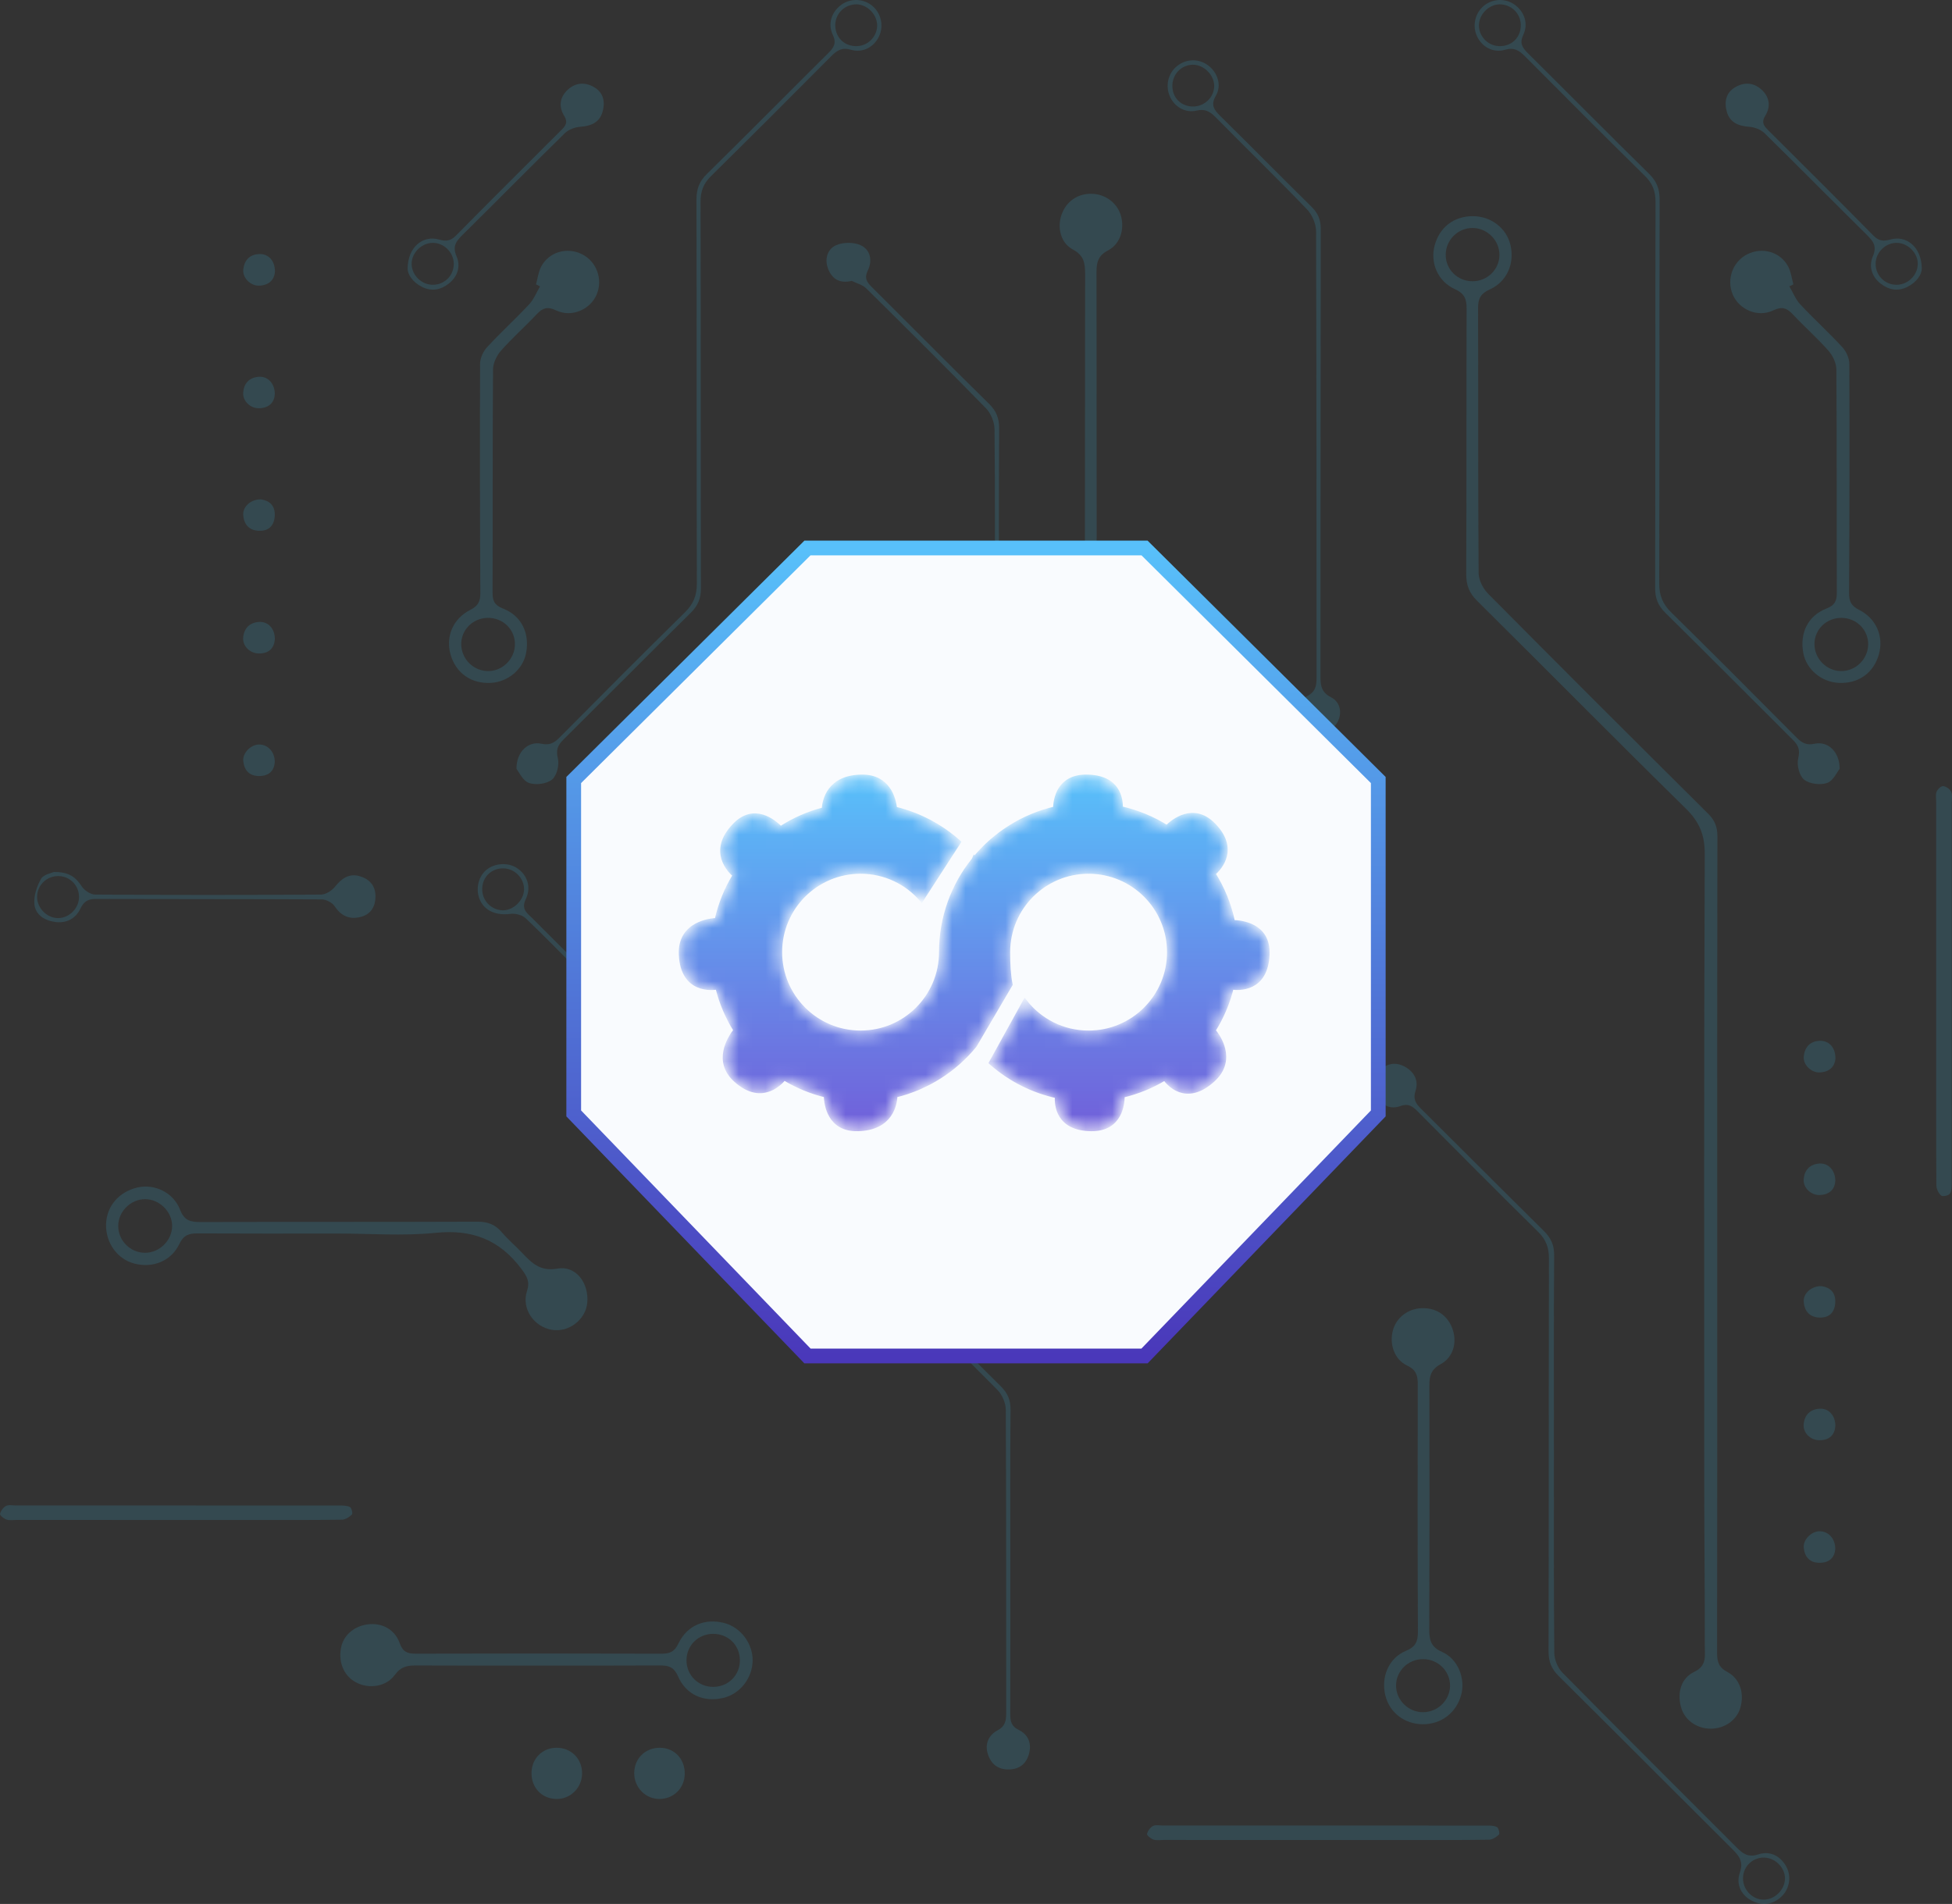 <?xml version="1.0" encoding="UTF-8"?>
<svg id="Layer_1" data-name="Layer 1" xmlns="http://www.w3.org/2000/svg" width="146.354" height="142.779" xmlns:xlink="http://www.w3.org/1999/xlink" viewBox="0 0 146.354 142.779">
  <rect x="0" y="0" width="146.354" height="142.779" fill="#333333" stroke="none"/>
  <defs>
    <style>
      .cls-1 {
        fill: url(#linear-gradient-2);
        stroke: url(#linear-gradient-3);
        stroke-width: .332px;
      }

      .cls-2 {
        mask: url(#mask);
      }

      .cls-3 {
        fill: none;
        stroke: url(#linear-gradient);
        stroke-width: 1.104px;
      }

      .cls-4 {
        fill: rgba(57, 162, 198, .2);
      }

      .cls-4, .cls-5, .cls-6 {
        stroke-width: 0px;
      }

      .cls-5 {
        fill: #f9fbfe;
      }

      .cls-6 {
        fill: #fff;
      }
    </style>
    <linearGradient id="linear-gradient" x1="73.177" y1="101.684" x2="73.177" y2="41.094" gradientTransform="translate(0 142.778) scale(1 -1)" gradientUnits="userSpaceOnUse">
      <stop offset="0" stop-color="#58c0fa"/>
      <stop offset="1" stop-color="#4a38ba"/>
    </linearGradient>
    <mask id="mask" x="50.893" y="58.087" width="44.3" height="26.742" maskUnits="userSpaceOnUse">
      <g id="path-34-inside-1_836_8755" data-name="path-34-inside-1 836 8755">
        <path class="cls-6" d="m92.436,69.159c-.271-1.316-.779-2.545-1.474-3.645.526-.461,1.764-1.859.026-3.641-1.513-1.55-3.045-.274-3.498.176-1.05-.661-2.217-1.148-3.467-1.427.024-.716-.182-2.361-2.579-2.369-2.051-.006-2.308,1.69-2.327,2.387-2.414.56-4.527,1.909-6.046,3.764-.005-.006-.011-.015-.016-.021l-.042.094c-1.527,1.895-2.442,4.303-2.442,6.925,0,3.34-2.708,6.047-6.047,6.047s-6.048-2.708-6.048-6.047,2.708-6.047,6.048-6.047c1.827,0,3.464.81,4.573,2.09l2.774-4.293c-1.339-1.193-2.969-2.064-4.772-2.495-.094-.797-.518-2.409-2.459-2.403-2.49.008-2.83,1.784-2.869,2.45-1.168.3-2.259.787-3.245,1.426-.524-.535-1.985-1.735-3.43-.255-1.924,1.972-.331,3.475.01,3.756-.631,1.026-1.095,2.161-1.363,3.372-.439.019-2.779.232-2.682,2.569.116,2.801,2.356,2.534,2.737,2.467.284,1.156.748,2.24,1.363,3.22-.469.605-1.555,2.329-.003,3.728,1.832,1.655,3.182.406,3.636-.14.958.582,2.013,1.021,3.133,1.292.023.729.282,2.551,2.348,2.524,2.554-.032,2.83-1.903,2.85-2.522,2.374-.573,4.448-1.911,5.947-3.74l2.683-4.574c-.144-.731-.184-1.563-.184-2.424,0-3.34,2.708-6.047,6.048-6.047s6.047,2.708,6.047,6.047-2.708,6.047-6.047,6.047c-1.942,0-3.669-.914-4.775-2.335l-2.527,4.577c.024.021.048.042.071.063,1.369,1.187,3.033,2.04,4.867,2.44-.045.668.071,2.438,2.556,2.469,2.216.029,2.354-1.951,2.35-2.513,1.135-.268,2.203-.708,3.172-1.295.26.368,1.569,1.963,3.596.132,1.693-1.529.369-3.317.04-3.711.619-.984,1.087-2.071,1.372-3.232.504.074,2.573.211,2.682-2.475.092-2.206-1.987-2.401-2.59-2.411h.002Z"/>
      </g>
    </mask>
    <linearGradient id="linear-gradient-2" x1="73.043" y1="84.525" x2="73.043" y2="58.115" gradientTransform="translate(0 142.778) scale(1 -1)" gradientUnits="userSpaceOnUse">
      <stop offset="0" stop-color="#58c0fa"/>
      <stop offset="1" stop-color="#7160da"/>
    </linearGradient>
    <linearGradient id="linear-gradient-3" x1="73.043" y1="84.525" x2="73.043" y2="58.115" gradientTransform="translate(0 142.778) scale(1 -1)" gradientUnits="userSpaceOnUse">
      <stop offset="0" stop-color="#58c0fa"/>
      <stop offset="1" stop-color="#7160da"/>
    </linearGradient>
  </defs>
  <path class="cls-4" d="m128.752,93.317c.001,10.203.006,20.406-.01,30.609-.001.66.098,1.099.764,1.453.982.522,1.305,1.668.959,2.751-.287.898-1.197,1.517-2.213,1.506-1.069-.011-1.96-.664-2.22-1.627-.295-1.095.013-2.169,1.004-2.639.96-.455.782-1.224.783-1.937.007-4.081-.039-8.161-.041-12.242-.006-15.717-.025-31.434.037-47.151.005-1.442-.405-2.409-1.414-3.4-5.253-5.162-10.428-10.404-15.659-15.589-.597-.592-.814-1.186-.81-2.009.028-6.632.006-13.264.029-19.896.003-.716-.155-1.135-.87-1.458-1.29-.583-1.87-1.967-1.531-3.265.36-1.375,1.44-2.21,2.861-2.213,1.351-.003,2.518.882,2.822,2.14.336,1.391-.241,2.767-1.55,3.357-.666.3-.874.676-.872,1.374.02,6.632-.006,13.264.041,19.896.004.523.331,1.163.712,1.547,5.477,5.525,10.984,11.02,16.503,16.504.494.491.688.989.687,1.681-.02,10.203-.014,20.406-.012,30.609Zm-18.349-72.225c1.116.001,2.022-.89,2.019-1.986-.003-1.091-.921-2.007-2.013-2.009-1.104-.001-2.005.893-2.015,2.002-.011,1.101.887,1.991,2.009,1.992Z"/>
  <path class="cls-4" d="m101.155,80.357c.026.96-.405,1.662-1.245,2.09-.877.447-1.74.376-2.506-.251-.75-.614-1.137-1.425-.799-2.372.24-.669.006-1.05-.437-1.49-4.654-4.633-9.281-9.293-13.953-13.907-.647-.639-.896-1.277-.894-2.172.026-13.899.016-27.797.037-41.696.001-.817-.083-1.404-.923-1.851-.912-.486-1.183-1.643-.847-2.601.352-1.002,1.203-1.595,2.259-1.575,1.042.02,1.937.697,2.202,1.667.274,1.001-.059,2.1-.972,2.579-.721.378-.865.868-.864,1.6.015,13.867.017,27.733-.003,41.6-.001.801.254,1.364.819,1.923,4.662,4.625,9.289,9.284,13.956,13.903.246.244.778.376,1.128.308,1.685-.331,3.038.631,3.042,2.246Z"/>
  <path class="cls-4" d="m25.217,92.503c-3.475.001-6.949.011-10.424-.009-.636-.004-1.033.139-1.338.781-.617,1.299-1.998,1.846-3.388,1.48-1.276-.335-2.153-1.559-2.114-2.95.038-1.352.963-2.433,2.357-2.755,1.27-.293,2.694.368,3.196,1.677.311.811.784.917,1.519.915,6.917-.018,13.834.001,20.751-.026.766-.003,1.335.191,1.832.776.473.556,1.039,1.034,1.544,1.565.721.758,1.348,1.406,2.648,1.176,1.375-.242,2.364,1.075,2.232,2.557-.113,1.269-1.383,2.246-2.644,2.037-1.365-.226-2.304-1.593-1.878-2.903.234-.718.001-1.108-.416-1.666-1.632-2.185-3.684-2.985-6.423-2.707-2.461.249-4.967.052-7.454.052Zm-12.312-.564c.006-1.065-.938-2.006-2.021-2.012-1.081-.007-2.024.933-2.02,2.012.004,1.104.915,2.012,2.015,2.008,1.089-.003,2.019-.925,2.026-2.008Z"/>
  <path class="cls-4" d="m134.161,21.478c.269.454.467.973.818,1.349,1.022,1.093,2.133,2.104,3.148,3.204.291.315.527.822.529,1.241.025,5.735.012,11.47-.019,17.205-.004.619.164.961.743,1.252,1.317.662,1.874,2.027,1.486,3.365-.403,1.392-1.547,2.193-3.019,2.116-1.29-.068-2.413-1.018-2.642-2.235-.281-1.496.342-2.799,1.736-3.341.634-.246.78-.579.778-1.2-.019-5.576.004-11.152-.035-16.728-.004-.475-.27-1.038-.592-1.403-.842-.954-1.804-1.8-2.675-2.73-.449-.479-.808-.609-1.467-.294-1.16.555-2.562-.064-3.038-1.196-.48-1.142.004-2.469,1.102-3.019,1.116-.559,2.465-.182,3.055.917.216.403.267.894.393,1.345-.1.05-.201.101-.301.151Zm5.907,26.866c.025-1.097-.865-1.997-1.987-2.009-1.132-.012-2.03.85-2.039,1.956-.008,1.095.896,2.021,1.985,2.033,1.098.012,2.016-.878,2.041-1.98Z"/>
  <path class="cls-4" d="m106.665,129.303c-1.365-.011-2.486-.878-2.798-2.163-.337-1.388.253-2.808,1.55-3.344.73-.302.896-.713.893-1.434-.027-6.18-.028-12.36-.011-18.54.002-.668-.116-1.095-.8-1.419-.954-.451-1.339-1.589-1.069-2.624.252-.969,1.137-1.648,2.184-1.677,1.113-.031,1.971.573,2.314,1.626.32.986.02,2.067-.916,2.575-.719.391-.845.882-.842,1.612.018,6.084.013,12.168-.009,18.253-.003.787.098,1.334.958,1.711,1.208.529,1.768,2.012,1.434,3.232-.368,1.341-1.504,2.203-2.888,2.192Zm.031-4.882c-1.121,0-2.021.882-2.025,1.983-.004,1.084.924,1.999,2.022,1.996,1.11-.004,2.023-.903,2.026-1.995.003-1.094-.905-1.985-2.023-1.984Z"/>
  <path class="cls-4" d="m40.24,124.903c-3.029,0-6.058.009-9.086-.007-.64-.003-1.121.11-1.542.697-.613.855-1.818,1.067-2.763.647-.985-.437-1.486-1.453-1.291-2.617.158-.943.931-1.652,1.968-1.805,1.069-.158,2.07.348,2.441,1.399.227.643.559.796,1.185.794,6.153-.018,12.306-.018,18.459.001.614.002.96-.15,1.245-.747.657-1.375,1.981-1.926,3.434-1.558,1.239.314,2.167,1.547,2.14,2.844-.027,1.316-.966,2.495-2.217,2.782-1.466.337-2.777-.241-3.382-1.635-.285-.656-.677-.808-1.313-.804-3.092.019-6.185.009-9.277.009Zm13.243,1.597c1.13-.009,1.996-.878,1.991-1.998-.005-1.126-.87-1.979-2.007-1.978-1.123.001-2.0.879-1.996,1.995.005,1.114.894,1.99,2.012,1.981Z"/>
  <path class="cls-4" d="m116.508,109.039c0,4.972-.018,9.944.027,14.915.005.504.262,1.129.616,1.487,4.32,4.378,8.682,8.713,13.026,13.069.466.468.86.811,1.64.555.859-.281,1.637.068,2.106.9.412.733.259,1.699-.373,2.279-.625.575-1.353.687-2.123.332-.827-.381-1.304-1.21-.981-2.141.295-.854-.068-1.275-.589-1.794-4.339-4.314-8.655-8.653-13.001-12.96-.542-.538-.753-1.088-.751-1.848.022-9.816.007-19.632.029-29.448.001-.822-.217-1.426-.817-2.016-3.045-2.993-6.05-6.028-9.06-9.058-.364-.366-.686-.578-1.25-.369-.761.283-1.4-.045-1.786-.718-.38-.664-.336-1.368.217-1.936.551-.565,1.236-.669,1.925-.277.68.387,1.016,1.038.771,1.78-.2.603-.01.936.385,1.328,3.077,3.052,6.13,6.129,9.216,9.172.535.528.795,1.058.789,1.833-.033,4.971-.016,9.943-.016,14.915Zm15.769,30.264c-.87-.021-1.578.661-1.592,1.534-.015.861.686,1.606,1.524,1.62.831.014,1.595-.717,1.622-1.551.026-.822-.711-1.582-1.554-1.603Z"/>
  <path class="cls-4" d="m75.751,117.022c.001,3.826.006,7.653-.005,11.479-.002.54.051.943.638,1.229.741.36.995,1.059.746,1.864-.222.718-.738,1.09-1.5,1.1-.814.011-1.333-.417-1.565-1.156-.242-.772.059-1.421.739-1.784.561-.299.636-.719.636-1.258-.005-7.588.009-15.177-.029-22.766-.003-.506-.267-1.138-.625-1.497-10.374-10.415-20.776-20.801-31.172-31.193-1.398-1.397-2.771-2.821-4.205-4.181-.259-.246-.774-.374-1.14-.326-1.019.133-1.881-.193-2.267-1-.365-.765-.177-1.742.438-2.277.616-.536,1.639-.608,2.318-.162.771.505,1.103,1.425.657,2.35-.366.757.14,1.057.52,1.438,5.723,5.729,11.457,11.449,17.184,17.175,5.976,5.974,11.941,11.958,17.931,17.918.518.516.724,1.033.717,1.762-.035,3.762-.016,7.525-.015,11.287Zm-36.46-50.3c.025-.843-.685-1.584-1.535-1.602-.894-.019-1.576.626-1.602,1.513-.025.872.639,1.591,1.507,1.631.8.036,1.605-.725,1.629-1.542Z"/>
  <path class="cls-4" d="m146.336,74.269c0,4.811.002,9.622-.005,14.433,0,.279.004.608-.137.819-.094.141-.542.232-.652.137-.196-.17-.357-.496-.359-.758-.023-3.536-.016-7.073-.016-10.61v-18.161c0-.255-.058-.535.031-.756.075-.187.335-.438.491-.422.219.022.511.22.601.419.109.241.046.562.046.848.001,4.684.001,9.367,0,14.051Z"/>
  <path class="cls-4" d="m137.929,57.656c-.19.233-.476.897-.937,1.059-.506.177-1.322.074-1.728-.25-.361-.289-.56-1.099-.443-1.586.155-.639.017-.985-.402-1.401-3.19-3.167-6.353-6.361-9.553-9.517-.541-.534-.771-1.077-.769-1.841.021-9.66.004-19.319.028-28.979.002-.799-.219-1.379-.785-1.936-3.02-2.975-6.015-5.976-9.004-8.982-.432-.434-.803-.691-1.485-.491-.907.266-1.754-.22-2.122-1.037-.349-.773-.135-1.708.515-2.253.653-.549,1.617-.591,2.307-.1.737.524,1.061,1.419.66,2.269-.3.638-.067.97.354,1.387,3.033,3.008,6.035,6.048,9.081,9.042.572.562.789,1.134.787,1.929-.023,9.596-.003,19.192-.03,28.788-.002.904.265,1.546.909,2.178,3.162,3.104,6.285,6.248,9.406,9.393.392.395.741.575,1.334.446.98-.213,1.882.579,1.877,1.882ZM110.89,1.8c-.064.85.61,1.611,1.469,1.657.904.048,1.6-.558,1.661-1.448.06-.872-.571-1.602-1.45-1.679-.817-.072-1.615.628-1.68,1.471Z"/>
  <path class="cls-4" d="m98.996,55.325c-.935-.225-1.458-.594-1.681-1.308-.238-.758-.015-1.455.677-1.807.644-.327.72-.784.719-1.394-.008-11.155.004-22.309-.036-33.464-.002-.559-.293-1.248-.682-1.653-2.253-2.343-4.582-4.611-6.867-6.924-.413-.418-.785-.63-1.417-.479-.855.205-1.677-.305-2.008-1.091-.336-.798-.112-1.719.546-2.249.683-.55,1.608-.578,2.309-.071.725.525,1.065,1.502.611,2.282-.407.699-.156,1.057.325,1.53,2.295,2.257,4.55,4.554,6.845,6.811.492.484.691.986.69,1.681-.02,11.155-.009,22.309-.023,33.464-.001.705.031,1.248.792,1.635.719.365.836,1.195.497,1.846-.255.489-.852.799-1.297,1.189Zm-9.563-47.338c.872.012,1.612-.706,1.603-1.555-.009-.829-.795-1.595-1.617-1.577-.835.018-1.497.689-1.519,1.54-.023.906.625,1.579,1.533,1.592Z"/>
  <path class="cls-4" d="m13.256,112.897c4.049,0,8.098-.002,12.147.004.281,0,.592-.007.832.109.124.06.228.493.154.565-.196.191-.492.384-.751.387-2.2.032-4.4.024-6.599.024-5.93,0-11.86-.003-17.79-.006-.255,0-.529.051-.759-.026-.199-.066-.51-.314-.487-.422.048-.229.242-.495.45-.602.203-.104.498-.033.753-.033,4.017-.001,8.034,0,12.052,0Z"/>
  <path class="cls-4" d="m99.256,136.897c4.049,0,8.098-.002,12.147.004.282,0,.593-.007.832.109.124.06.228.493.154.565-.196.191-.492.384-.751.387-2.2.032-4.4.024-6.6.024-5.93,0-11.86-.003-17.79-.006-.255,0-.529.051-.759-.026-.199-.066-.51-.314-.487-.422.048-.229.242-.495.45-.602.203-.104.498-.033.753-.033,4.018-.001,8.035,0,12.052,0Z"/>
  <path class="cls-4" d="m63.856,21.065c-.927.221-1.498-.167-1.781-.943-.266-.728-.019-1.452.606-1.731.524-.234,1.321-.24,1.842-.005.75.339.901,1.166.542,1.901-.275.563-.085.856.288,1.227,2.938,2.92,5.849,5.868,8.804,8.771.549.54.76,1.088.756,1.844-.028,4.748-.011,9.496-.024,14.244-.002.661.019,1.2.753,1.571.68.345.906,1.046.632,1.813-.251.706-.773,1.103-1.516,1.095-.734-.008-1.295-.377-1.501-1.105-.208-.734-.088-1.461.639-1.825.642-.321.709-.778.707-1.391-.016-4.78.012-9.56-.037-14.339-.005-.534-.271-1.194-.643-1.574-2.959-3.032-5.965-6.018-8.98-8.994-.277-.273-.721-.377-1.087-.56Z"/>
  <path class="cls-4" d="m4.035,65.392c1.129-.018,1.652.393,2.089,1.071.197.306.662.619,1.008.621,5.644.038,11.289.037,16.933.001.357-.002.81-.29,1.046-.584.507-.633,1.071-1.035,1.883-.788.734.224,1.179.732,1.158,1.557-.019.759-.37,1.298-1.103,1.49-.827.216-1.466-.056-1.962-.804-.18-.273-.64-.508-.974-.509-5.644-.031-11.289-.014-16.933-.034-.596-.002-.897.199-1.157.738-.363.752-1.049,1.105-1.901.988-.796-.109-1.474-.552-1.544-1.339-.055-.621.182-1.342.501-1.896.192-.333.791-.432.955-.513Zm.291,3.456c.838.017,1.583-.709,1.598-1.557.016-.872-.669-1.582-1.538-1.594-.876-.012-1.587.668-1.605,1.533-.017.839.71,1.601,1.544,1.618Z"/>
  <path class="cls-4" d="m144.089,20.142c-.001.43-.368,1.02-1.093,1.379-.704.349-1.371.222-1.973-.237-.694-.529-.922-1.321-.607-2.053.331-.768.034-1.141-.452-1.621-2.563-2.532-5.093-5.099-7.665-7.622-.276-.271-.743-.447-1.136-.476-.812-.059-1.459-.311-1.691-1.129-.204-.723-.083-1.427.63-1.843.663-.388,1.362-.363,1.95.162.628.561.735,1.281.297,1.988-.296.48-.113.738.211,1.06,2.645,2.632,5.288,5.265,7.907,7.921.397.402.74.441,1.263.292,1.209-.343,2.34.553,2.359,2.176Zm-1.854-1.929c-.844-.024-1.588.691-1.606,1.542-.019.873.66,1.582,1.533,1.601.852.018,1.596-.683,1.625-1.532.028-.823-.709-1.588-1.552-1.611Z"/>
  <path class="cls-4" d="m40.489,21.478c-.268.454-.467.973-.818,1.349-1.022,1.093-2.132,2.104-3.147,3.204-.291.315-.528.822-.529,1.241-.025,5.735-.012,11.47.019,17.205.003.619-.165.961-.743,1.252-1.318.662-1.875,2.027-1.487,3.365.404,1.392,1.548,2.193,3.019,2.116,1.29-.068,2.413-1.018,2.642-2.235.281-1.496-.342-2.799-1.736-3.341-.634-.246-.78-.579-.778-1.2.019-5.576-.005-11.152.035-16.728.003-.475.27-1.038.592-1.403.842-.954,1.803-1.8,2.674-2.73.449-.479.809-.609,1.468-.294,1.159.555,2.562-.064,3.038-1.196.48-1.142-.005-2.469-1.103-3.019-1.116-.559-2.465-.182-3.054.917-.216.403-.267.894-.393,1.345.1.05.2.101.301.151Zm-5.907,26.866c-.025-1.097.865-1.997,1.987-2.009,1.132-.012,2.03.85,2.039,1.956.008,1.095-.896,2.021-1.985,2.033-1.098.012-2.015-.878-2.041-1.98Z"/>
  <path class="cls-4" d="m38.721,57.656c.191.233.476.897.938,1.059.506.177,1.322.074,1.727-.25.361-.289.561-1.099.443-1.586-.155-.639-.017-.985.402-1.401,3.19-3.167,6.353-6.361,9.553-9.517.541-.534.771-1.077.769-1.841-.021-9.66-.004-19.319-.028-28.979-.002-.799.22-1.379.786-1.936,3.02-2.975,6.015-5.976,9.003-8.982.432-.434.803-.691,1.485-.491.907.266,1.754-.22,2.123-1.037.348-.773.135-1.708-.515-2.253-.654-.549-1.617-.591-2.308-.1-.737.524-1.061,1.419-.66,2.269.301.638.068.97-.353,1.387-3.033,3.008-6.035,6.048-9.081,9.042-.572.562-.789,1.134-.787,1.929.023,9.596.003,19.192.03,28.788.003.904-.265,1.546-.909,2.178-3.162,3.104-6.285,6.248-9.406,9.393-.392.395-.741.575-1.334.446-.98-.213-1.881.579-1.877,1.882ZM65.76,1.8c.065.85-.61,1.611-1.469,1.657-.904.048-1.6-.558-1.661-1.448-.06-.872.571-1.602,1.45-1.679.817-.072,1.615.628,1.679,1.471Z"/>
  <path class="cls-4" d="m30.562,20.142c0.0.43.367,1.02,1.092,1.379.705.349,1.371.222,1.973-.237.694-.529.922-1.321.607-2.053-.331-.768-.034-1.141.452-1.621,2.563-2.532,5.093-5.099,7.665-7.622.276-.271.744-.447,1.136-.476.812-.059,1.459-.311,1.691-1.129.205-.723.083-1.427-.629-1.843-.664-.388-1.363-.363-1.951.162-.627.561-.734,1.281-.297,1.988.296.48.113.738-.211,1.06-2.644,2.632-5.287,5.265-7.907,7.921-.397.402-.74.441-1.263.292-1.209-.343-2.34.553-2.358,2.176Zm1.854-1.929c.843-.024,1.587.691,1.606,1.542.019.873-.66,1.582-1.533,1.601-.852.018-1.597-.683-1.625-1.532-.028-.823.709-1.588,1.552-1.611Z"/>
  <path class="cls-4" d="m43.644,132.977c-.001,1.079-.865,1.947-1.924,1.931-1.101-.016-1.889-.849-1.869-1.973.019-1.067.813-1.862,1.867-1.869,1.098-.008,1.926.814,1.925,1.911Z"/>
  <path class="cls-4" d="m47.551,132.954c.008-1.093.846-1.905,1.946-1.888,1.086.017,1.87.861,1.843,1.983-.025,1.056-.837,1.852-1.892,1.858-1.056.005-1.905-.869-1.897-1.953Z"/>
  <path class="cls-4" d="m137.608,106.932c-.044.646-.416,1.077-1.193,1.072-.686-.003-1.252-.569-1.182-1.216.073-.682.482-1.099,1.178-1.147.684-.047,1.2.488,1.197,1.291Z"/>
  <path class="cls-4" d="m137.615,79.36c-.04.617-.437,1.036-1.189,1.062-.648.022-1.258-.593-1.185-1.22.077-.667.45-1.111,1.169-1.149.696-.037,1.201.465,1.205,1.307Z"/>
  <path class="cls-4" d="m136.581,96.448c.624.097,1.065.47,1.019,1.246-.041.706-.427,1.122-1.15,1.112-.757-.011-1.164-.47-1.213-1.191-.043-.632.591-1.19,1.344-1.167Z"/>
  <path class="cls-4" d="m137.603,116.155c-.046.638-.433,1.051-1.2,1.041-.726-.009-1.094-.449-1.164-1.12-.064-.61.565-1.236,1.178-1.245.655-.009,1.19.537,1.186,1.324Z"/>
  <path class="cls-4" d="m137.606,88.52c-.022.627-.39,1.062-1.152,1.096-.664.029-1.269-.534-1.221-1.177.051-.674.435-1.113,1.135-1.181.678-.066,1.216.449,1.238,1.262Z"/>
  <path class="cls-4" d="m20.608,47.932c-.044.646-.416,1.077-1.192,1.073-.686-.004-1.252-.569-1.183-1.217.073-.682.483-1.099,1.179-1.147.683-.047,1.2.488,1.196,1.291Z"/>
  <path class="cls-4" d="m20.615,20.36c-.04.617-.436,1.036-1.189,1.062-.648.022-1.258-.593-1.185-1.22.077-.667.451-1.111,1.17-1.149.695-.037,1.2.465,1.205,1.307Z"/>
  <path class="cls-4" d="m19.581,37.449c.624.097,1.065.469,1.019,1.246-.042.706-.427,1.121-1.15,1.111-.757-.01-1.165-.469-1.214-1.191-.043-.632.592-1.19,1.344-1.167Z"/>
  <path class="cls-4" d="m20.603,57.155c-.046.638-.433,1.051-1.2,1.041-.726-.009-1.094-.449-1.164-1.12-.064-.61.565-1.236,1.178-1.244.655-.009,1.19.537,1.186,1.323Z"/>
  <path class="cls-4" d="m20.606,29.52c-.022.627-.39,1.062-1.153,1.096-.663.029-1.268-.534-1.22-1.177.05-.674.435-1.113,1.135-1.181.677-.066,1.216.449,1.238,1.262Z"/>
  <path class="cls-4" d="m62.896,78.118c-.375.246-.763.7-1.121.677-.329-.021-.812-.514-.891-.874-.118-.54.286-1.045.885-.952.403.062.754.46,1.128.707-0.0.147-.001.294-.001.441Z"/>
  <g>
    <path class="cls-5" d="m60.54,41.094l-17.524,17.4v25.003l17.524,18.187h25.274l17.524-18.187v-25.003l-17.524-17.4h-25.274Z"/>
    <path class="cls-3" d="m60.54,41.094l-17.524,17.4v25.003l17.524,18.187h25.274l17.524-18.187v-25.003l-17.524-17.4h-25.274Z"/>
  </g>
  <g class="cls-2">
    <path class="cls-1" d="m92.436,69.159c-.271-1.316-.779-2.545-1.474-3.645.526-.461,1.764-1.859.026-3.641-1.513-1.55-3.045-.274-3.498.176-1.05-.661-2.217-1.148-3.467-1.427.024-.716-.182-2.361-2.579-2.369-2.051-.006-2.308,1.69-2.327,2.387-2.414.56-4.527,1.909-6.046,3.764-.005-.006-.011-.015-.016-.021l-.042.094c-1.527,1.895-2.442,4.303-2.442,6.925,0,3.34-2.708,6.047-6.047,6.047s-6.048-2.708-6.048-6.047,2.708-6.047,6.048-6.047c1.827,0,3.464.81,4.573,2.09l2.774-4.293c-1.339-1.193-2.969-2.064-4.772-2.495-.094-.797-.518-2.409-2.459-2.403-2.49.008-2.83,1.784-2.869,2.45-1.168.3-2.259.787-3.245,1.426-.524-.535-1.985-1.735-3.43-.255-1.924,1.972-.331,3.475.01,3.756-.631,1.026-1.095,2.161-1.363,3.372-.439.019-2.779.232-2.682,2.569.116,2.801,2.356,2.534,2.737,2.467.284,1.156.748,2.24,1.363,3.22-.469.605-1.555,2.329-.003,3.728,1.832,1.655,3.182.406,3.636-.14.958.582,2.013,1.021,3.133,1.292.023.729.282,2.551,2.348,2.524,2.554-.032,2.83-1.903,2.85-2.522,2.374-.573,4.448-1.911,5.947-3.74l2.683-4.574c-.144-.731-.184-1.563-.184-2.424,0-3.34,2.708-6.047,6.048-6.047s6.047,2.708,6.047,6.047-2.708,6.047-6.047,6.047c-1.942,0-3.669-.914-4.775-2.335l-2.527,4.577c.024.021.048.042.071.063,1.369,1.187,3.033,2.04,4.867,2.44-.045.668.071,2.438,2.556,2.469,2.216.029,2.354-1.951,2.35-2.513,1.135-.268,2.203-.708,3.172-1.295.26.368,1.569,1.963,3.596.132,1.693-1.529.369-3.317.04-3.711.619-.984,1.087-2.071,1.372-3.232.504.074,2.573.211,2.682-2.475.092-2.206-1.987-2.401-2.59-2.411h.002Z"/>
  </g>
</svg>